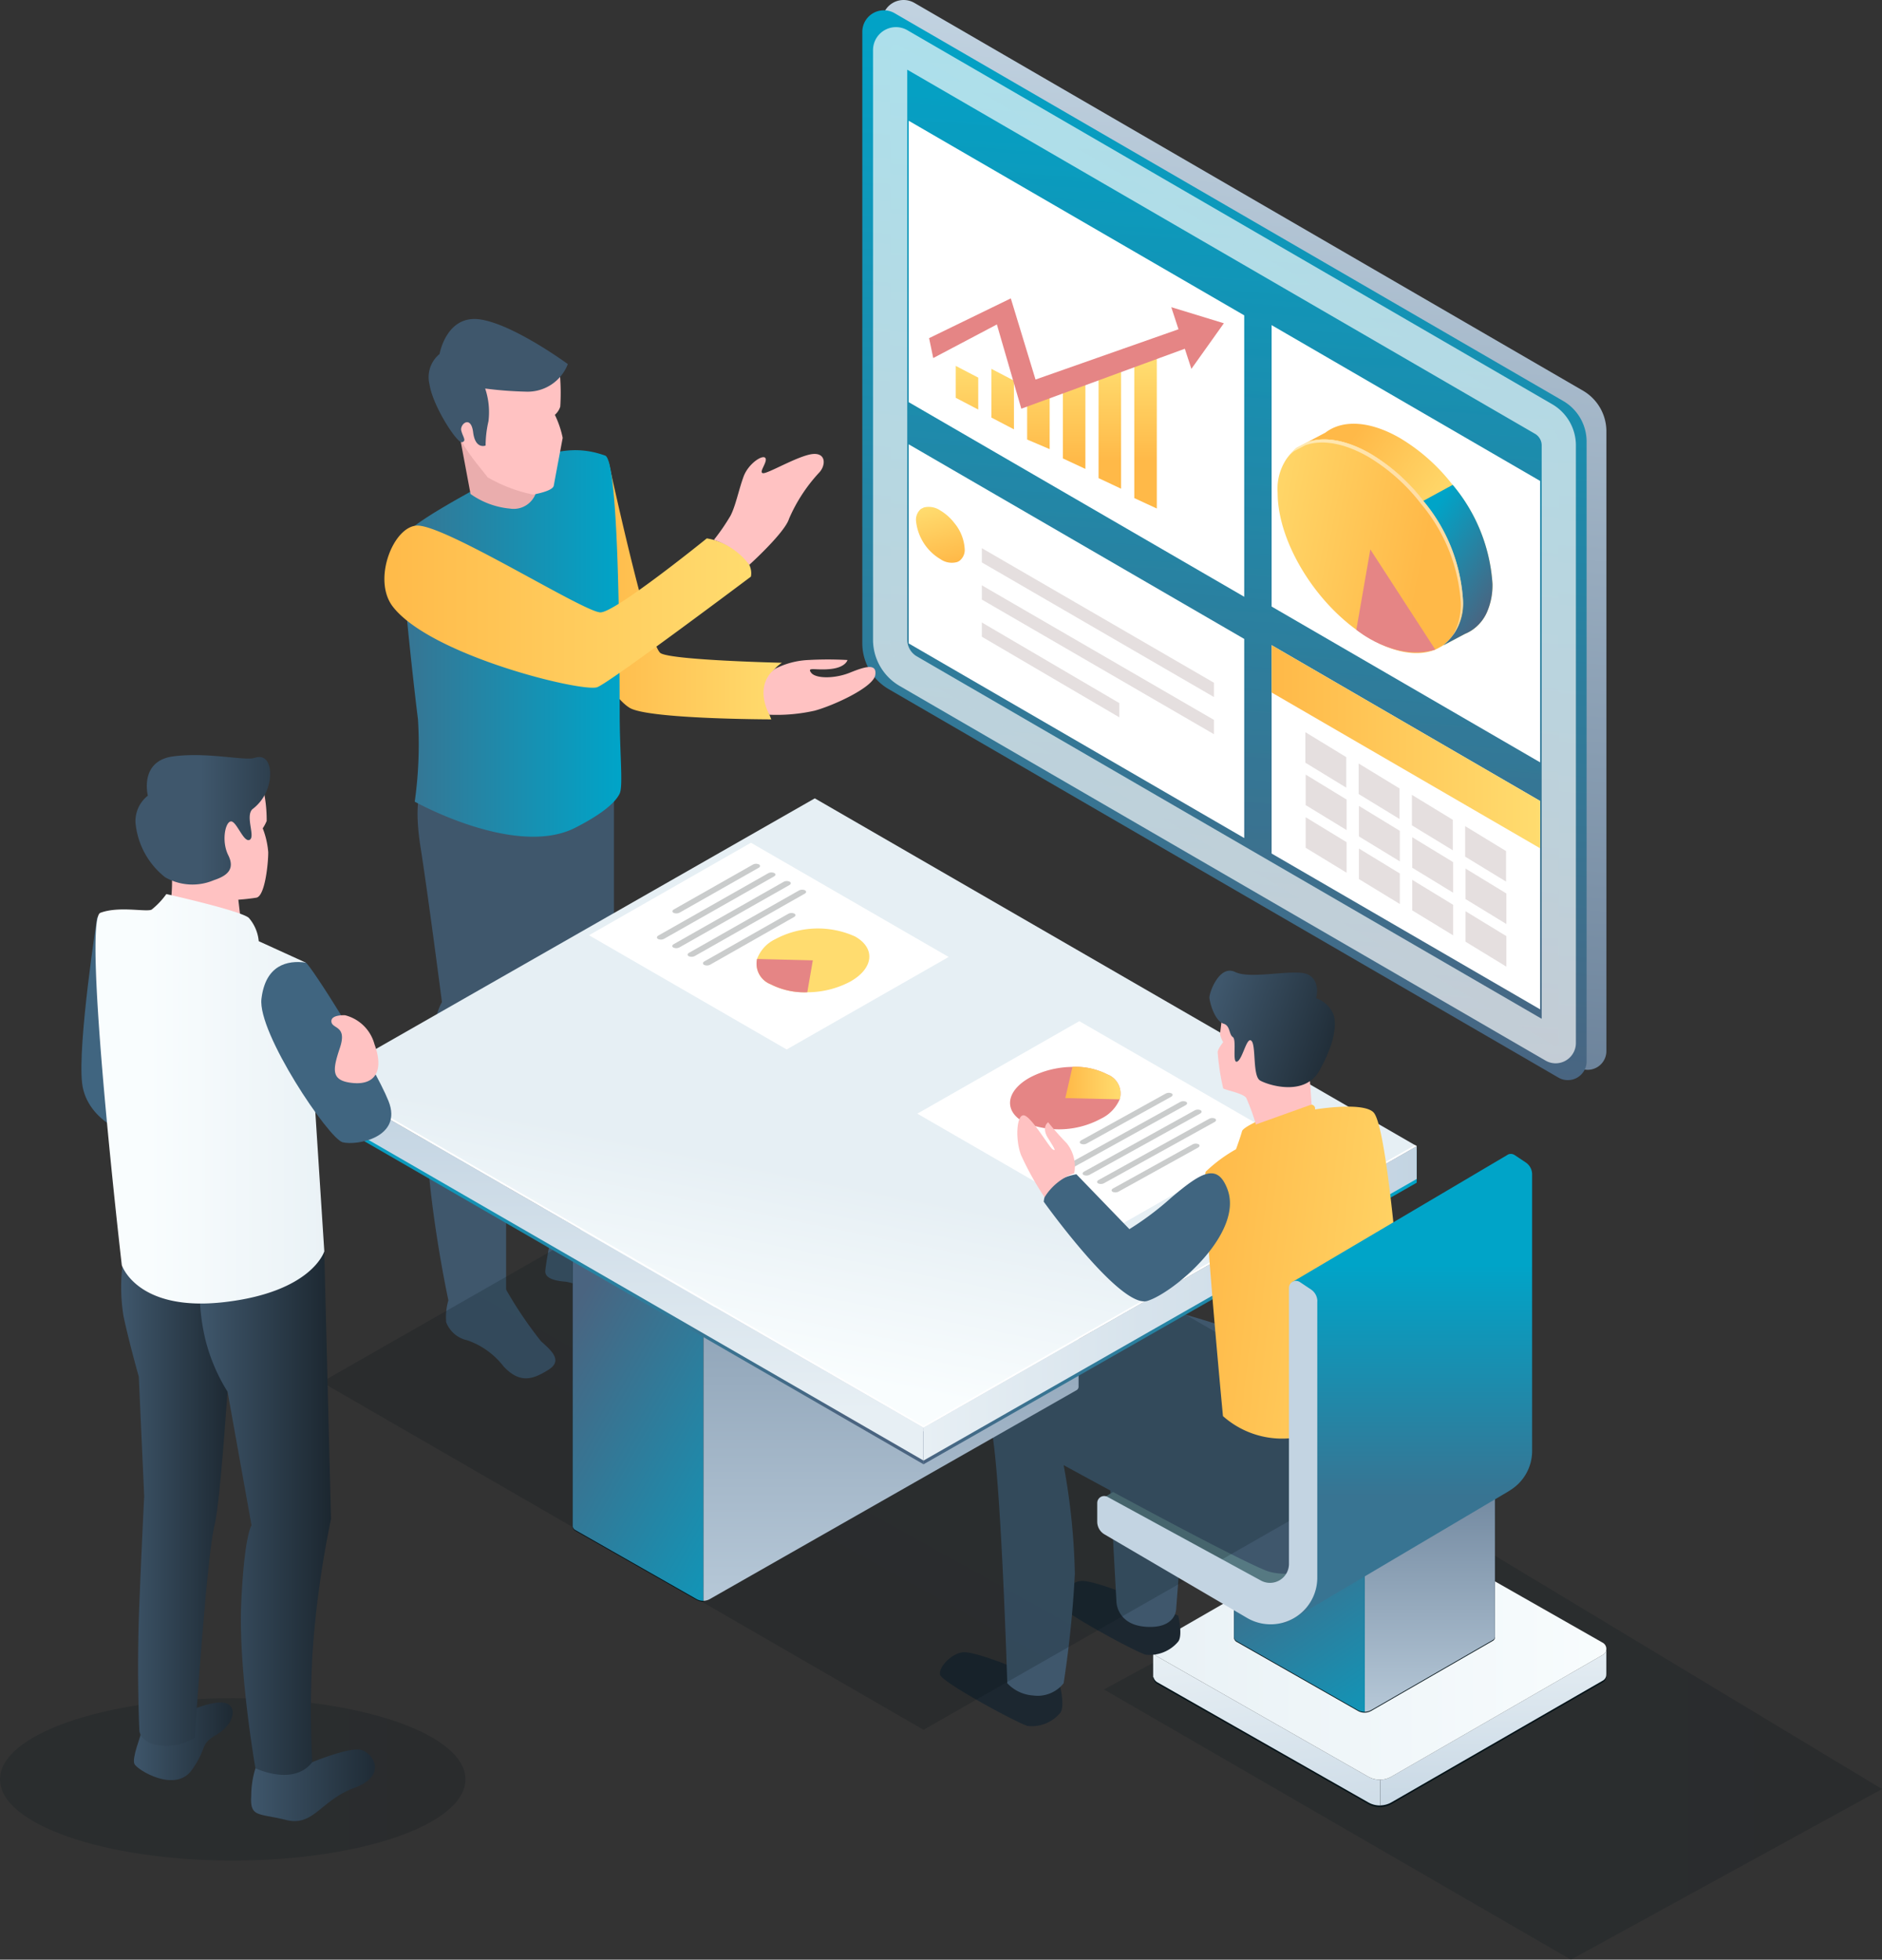 <svg xmlns="http://www.w3.org/2000/svg" xmlns:xlink="http://www.w3.org/1999/xlink" width="165" height="171.833" viewBox="0 0 165 171.833"><rect x="0" y="0" width="165" height="171.833" fill="#333333" stroke="none"/><defs><linearGradient id="linear-gradient" y1="0.5" x2="1" y2="0.5" gradientUnits="objectBoundingBox"><stop offset="0" stop-color="#041319"></stop><stop offset="1" stop-color="#031116"></stop></linearGradient><linearGradient id="linear-gradient-2" x1="1626.552" y1="0.5" x2="1627.552" y2="0.5" gradientUnits="objectBoundingBox"><stop offset="0" stop-color="#3f576c"></stop><stop offset="1" stop-color="#1c2730"></stop></linearGradient><linearGradient id="linear-gradient-3" x1="1221.926" y1="0.5" x2="1222.927" y2="0.5" xlink:href="#linear-gradient-2"></linearGradient><linearGradient id="linear-gradient-4" x1="1394.268" y1="0.499" x2="1395.269" y2="0.499" xlink:href="#linear-gradient-2"></linearGradient><linearGradient id="linear-gradient-5" x1="1425.791" y1="0.5" x2="1426.791" y2="0.5" xlink:href="#linear-gradient-2"></linearGradient><linearGradient id="linear-gradient-6" y1="0.5" x2="1" y2="0.5" gradientUnits="objectBoundingBox"><stop offset="0.004" stop-color="#ffb948"></stop><stop offset="1" stop-color="#ffdc6f"></stop></linearGradient><linearGradient id="linear-gradient-7" x1="0.412" y1="-0.043" x2="0.676" y2="1.611" xlink:href="#linear-gradient"></linearGradient><linearGradient id="linear-gradient-8" x1="0.5" y1="-0.085" x2="0.5" y2="1.193" xlink:href="#linear-gradient"></linearGradient><linearGradient id="linear-gradient-9" x1="0.412" y1="-0.043" x2="0.676" y2="1.611" gradientUnits="objectBoundingBox"><stop offset="0" stop-color="#e7eff4"></stop><stop offset="1" stop-color="#c3d4e2"></stop></linearGradient><linearGradient id="linear-gradient-10" x1="0.5" y1="-0.085" x2="0.5" y2="1.193" xlink:href="#linear-gradient-9"></linearGradient><linearGradient id="linear-gradient-11" x1="1.077" y1="0.5" x2="-0.207" y2="0.5" gradientUnits="objectBoundingBox"><stop offset="0" stop-color="#f9fdfe"></stop><stop offset="1" stop-color="#e6eff4"></stop></linearGradient><linearGradient id="linear-gradient-12" x1="0.318" y1="0.039" x2="0.87" y2="1.444" xlink:href="#linear-gradient"></linearGradient><linearGradient id="linear-gradient-13" x1="0.5" y1="-0.085" x2="0.5" y2="1.193" xlink:href="#linear-gradient"></linearGradient><linearGradient id="linear-gradient-14" x1="0.318" y1="0.039" x2="0.87" y2="1.444" gradientUnits="objectBoundingBox"><stop offset="0" stop-color="#4a6480"></stop><stop offset="1" stop-color="#00a4c8"></stop></linearGradient><linearGradient id="linear-gradient-15" x1="0.5" y1="-0.085" x2="0.5" y2="1.193" gradientUnits="objectBoundingBox"><stop offset="0" stop-color="#6c839b"></stop><stop offset="1" stop-color="#c3d4e2"></stop></linearGradient><linearGradient id="linear-gradient-16" x1="1.077" y1="0.5" x2="-0.207" y2="0.5" gradientUnits="objectBoundingBox"><stop offset="0" stop-color="#f9fdfe"></stop><stop offset="1" stop-color="#c3d4e2"></stop></linearGradient><linearGradient id="linear-gradient-17" x1="687.103" y1="0.273" x2="686.018" y2="0.83" xlink:href="#linear-gradient-2"></linearGradient><linearGradient id="linear-gradient-18" x1="425.836" y1="0.184" x2="425.992" y2="0.77" xlink:href="#linear-gradient-2"></linearGradient><linearGradient id="linear-gradient-19" x1="1056.253" y1="0.157" x2="1056.914" y2="0.847" xlink:href="#linear-gradient-2"></linearGradient><linearGradient id="linear-gradient-20" x1="350.649" y1="0.421" x2="351.603" y2="0.909" gradientUnits="objectBoundingBox"><stop offset="0" stop-color="#567982"></stop><stop offset="1" stop-color="#c3d4e2"></stop></linearGradient><linearGradient id="linear-gradient-21" x1="689.031" y1="0.274" x2="687.946" y2="0.83" xlink:href="#linear-gradient-2"></linearGradient><linearGradient id="linear-gradient-22" x1="187.504" y1="0.153" x2="187.528" y2="0.574" xlink:href="#linear-gradient-2"></linearGradient><linearGradient id="linear-gradient-23" x1="0.758" y1="0.232" x2="0.311" y2="0.696" xlink:href="#linear-gradient"></linearGradient><linearGradient id="linear-gradient-24" x1="0.215" y1="0.061" x2="1.08" y2="1.399" xlink:href="#linear-gradient"></linearGradient><linearGradient id="linear-gradient-26" x1="0.215" y1="0.061" x2="1.08" y2="1.399" xlink:href="#linear-gradient-14"></linearGradient><linearGradient id="linear-gradient-27" x1="0.5" y1="-0.085" x2="0.5" y2="1.193" xlink:href="#linear-gradient-15"></linearGradient><linearGradient id="linear-gradient-28" x1="1.077" y1="0.5" x2="-0.207" y2="0.5" xlink:href="#linear-gradient-16"></linearGradient><linearGradient id="linear-gradient-29" x1="0.5" y1="0.87" x2="0.5" y2="0.081" xlink:href="#linear-gradient-14"></linearGradient><linearGradient id="linear-gradient-30" x1="0.5" y1="0.87" x2="0.5" y2="0.081" xlink:href="#linear-gradient-9"></linearGradient><linearGradient id="linear-gradient-31" x1="0" y1="0.5" x2="1" y2="0.5" xlink:href="#linear-gradient-14"></linearGradient><linearGradient id="linear-gradient-32" x1="0.368" y1="0.883" x2="0.464" y2="0.604" xlink:href="#linear-gradient-11"></linearGradient><linearGradient id="linear-gradient-33" x1="0" y1="0.5" x2="1" y2="0.5" xlink:href="#linear-gradient-9"></linearGradient><linearGradient id="linear-gradient-34" x1="0" y1="0.501" x2="1.003" y2="0.501" xlink:href="#linear-gradient-6"></linearGradient><linearGradient id="linear-gradient-35" x1="0.476" y1="0.989" x2="0.524" y2="0.011" xlink:href="#linear-gradient-15"></linearGradient><linearGradient id="linear-gradient-36" x1="0.476" y1="0.989" x2="0.524" y2="0.011" xlink:href="#linear-gradient-14"></linearGradient><linearGradient id="linear-gradient-37" x1="0.476" y1="0.989" x2="0.524" y2="0.011" xlink:href="#linear-gradient-14"></linearGradient><linearGradient id="linear-gradient-38" x1="0.5" y1="2.194" x2="0.5" y2="-0.06" xlink:href="#linear-gradient-6"></linearGradient><linearGradient id="linear-gradient-39" x1="0.5" y1="1.535" x2="0.5" y2="-0.092" xlink:href="#linear-gradient-6"></linearGradient><linearGradient id="linear-gradient-40" x1="0.5" y1="1.178" x2="0.5" y2="-0.216" xlink:href="#linear-gradient-6"></linearGradient><linearGradient id="linear-gradient-41" x1="0.5" y1="0.926" x2="0.5" y2="-0.086" xlink:href="#linear-gradient-6"></linearGradient><linearGradient id="linear-gradient-42" x1="0.5" y1="0.791" x2="0.5" y2="0.027" xlink:href="#linear-gradient-6"></linearGradient><linearGradient id="linear-gradient-43" x1="0.5" y1="0.707" x2="0.5" y2="0.091" xlink:href="#linear-gradient-6"></linearGradient><linearGradient id="linear-gradient-44" x1="0.174" y1="0.157" x2="0.662" y2="0.555" xlink:href="#linear-gradient-6"></linearGradient><linearGradient id="linear-gradient-45" x1="0.789" y1="0.566" x2="-0.214" y2="0.336" xlink:href="#linear-gradient-6"></linearGradient><linearGradient id="linear-gradient-46" x1="0.526" y1="0.737" x2="0.469" y2="0.216" xlink:href="#linear-gradient-6"></linearGradient><linearGradient id="linear-gradient-48" x1="0.754" y1="0.933" x2="0.224" y2="0.106" xlink:href="#linear-gradient-14"></linearGradient><linearGradient id="linear-gradient-50" x1="0.625" y1="1.03" x2="0.375" y2="-0.03" xlink:href="#linear-gradient-6"></linearGradient><linearGradient id="linear-gradient-51" x1="-0.042" y1="0.395" x2="1.293" y2="0.645" xlink:href="#linear-gradient-6"></linearGradient><linearGradient id="linear-gradient-52" x1="0.019" y1="0.299" x2="1.105" y2="0.661" xlink:href="#linear-gradient-2"></linearGradient><linearGradient id="linear-gradient-53" x1="0.5" y1="0.729" x2="0.5" y2="0.235" gradientUnits="objectBoundingBox"><stop offset="0" stop-color="#387492"></stop><stop offset="1" stop-color="#00a4c8"></stop></linearGradient><linearGradient id="linear-gradient-54" x1="368.946" y1="0.37" x2="367.834" y2="0.591" gradientUnits="objectBoundingBox"><stop offset="0" stop-color="#a9c2ca"></stop><stop offset="1" stop-color="#c3d4e2"></stop></linearGradient><linearGradient id="linear-gradient-56" x1="0" y1="0.5" x2="1" y2="0.5" xlink:href="#linear-gradient-2"></linearGradient><linearGradient id="linear-gradient-57" x1="-0.001" y1="0.5" x2="1" y2="0.5" xlink:href="#linear-gradient-2"></linearGradient><linearGradient id="linear-gradient-58" x1="0" y1="0.5" x2="1" y2="0.5" xlink:href="#linear-gradient-2"></linearGradient><linearGradient id="linear-gradient-59" x1="0" y1="0.5" x2="1" y2="0.5" xlink:href="#linear-gradient-2"></linearGradient><linearGradient id="linear-gradient-60" x1="0.483" y1="4.444" x2="1.522" y2="4.444" xlink:href="#linear-gradient-2"></linearGradient><linearGradient id="linear-gradient-61" x1="0.275" y1="1.972" x2="1.197" y2="1.972" xlink:href="#linear-gradient-11"></linearGradient><linearGradient id="linear-gradient-62" x1="0" y1="0.5" x2="1" y2="0.5" xlink:href="#linear-gradient-53"></linearGradient><linearGradient id="linear-gradient-64" x1="1113.763" y1="121.238" x2="1114.731" y2="121.238" xlink:href="#linear-gradient-2"></linearGradient><linearGradient id="linear-gradient-65" x1="-18.067" y1="10.967" x2="-17.302" y2="10.967" xlink:href="#linear-gradient-6"></linearGradient></defs><g id="vector_03" data-name="vector 03" transform="translate(0 -0.003)"><g id="Layer_1" data-name="Layer 1"><g id="Group_3785" data-name="Group 3785"><path id="Path_13415" data-name="Path 13415" d="M102.805,144.881l-6.02,3.262,40.943,23.693L165,156.876l-44.861-27.048Z" opacity="0.2" fill="url(#linear-gradient)"></path></g><path id="Path_13416" data-name="Path 13416" d="M53.825,68.01V87.456s-.872,10.569-.943,13.068,0,8.641,0,8.641-.143,1.357-1.857,1.214a7.1,7.1,0,0,1-3.071-1.071S46.812,98.524,47.1,94.454s.5-5.255.5-5.255L45.425,71.465S50.626,71.2,53.825,68.01Z" fill="url(#linear-gradient-2)"></path><path id="Path_13417" data-name="Path 13417" d="M47.8,71.2s-.543,18.255-1.33,19.529-2.1,7.219-2.1,10.851v11.783a3.422,3.422,0,0,1-2.619,1.405,2.865,2.865,0,0,1-2.44-.75s-2.155-9.9-1.968-17.177,1.405-8.962,1.405-8.962S37.533,78.5,36.877,74.337s.087-5.076.087-5.076S42.891,72.51,47.8,71.2Z" fill="url(#linear-gradient-3)"></path><path id="Path_13418" data-name="Path 13418" d="M52.84,109.35a28.033,28.033,0,0,0,3.558,2.579c1.276.657,1.546.966.734,1.739a3.416,3.416,0,0,1-3.8.271,10.365,10.365,0,0,0-3.7-1.546c-1.112-.077-1.879-.348-1.824-.966s.326-2.076.326-2.076S50.867,110.675,52.84,109.35Z" fill="url(#linear-gradient-4)"></path><path id="Path_13419" data-name="Path 13419" d="M44.373,113.088a35.8,35.8,0,0,0,3.058,4.523c.85.773,1.971,1.682.657,2.5s-2.474,1.285-3.943-.3a6.849,6.849,0,0,0-3.17-2.281,2.54,2.54,0,0,1-1.855-1.585,5.132,5.132,0,0,1,.193-1.927S42.59,114.711,44.373,113.088Z" fill="url(#linear-gradient-5)"></path><path id="Path_13420" data-name="Path 13420" d="M53.349,40.462s3.5,16.2,4.577,16.82,10.63.837,10.63.837A3.213,3.213,0,0,0,67.1,60.561a6.312,6.312,0,0,0,.52,2.52S56.837,63.069,55.2,62.069s-3.608-4.977-3.608-4.977Z" fill="url(#linear-gradient-6)"></path><path id="Path_13421" data-name="Path 13421" d="M121.018,156.2v2.258a2.019,2.019,0,0,1-1.056-.268l-18.479-10.522a.746.746,0,0,1-.354-.455l-.03-.005v-2.42a.755.755,0,0,0,.384.622l18.479,10.527a2.014,2.014,0,0,0,1.056.263Z" fill="url(#linear-gradient-7)"></path><path id="Path_13422" data-name="Path 13422" d="M140.831,144.734v2.213h-.005a.6.6,0,0,1-.3.566L121.988,158.19a2.032,2.032,0,0,1-.97.268V156.2a2,2,0,0,0,.97-.268l18.535-10.677A.59.59,0,0,0,140.831,144.734Z" fill="url(#linear-gradient-8)"></path><path id="Path_13423" data-name="Path 13423" d="M121.018,156.057v2.258a2.019,2.019,0,0,1-1.056-.268l-18.479-10.522a.746.746,0,0,1-.354-.455l-.03-.005v-2.42a.755.755,0,0,0,.384.622l18.479,10.527a2.014,2.014,0,0,0,1.056.263Z" fill="url(#linear-gradient-9)"></path><path id="Path_13424" data-name="Path 13424" d="M140.831,144.591V146.8h-.005a.6.6,0,0,1-.3.566l-18.535,10.677a2.032,2.032,0,0,1-.97.268v-2.258a2,2,0,0,0,.97-.268l18.535-10.677A.59.59,0,0,0,140.831,144.591Z" fill="url(#linear-gradient-10)"></path><path id="Path_13425" data-name="Path 13425" d="M140.831,144.591a.59.59,0,0,1-.308.52l-18.535,10.678a2.064,2.064,0,0,1-2.026.005l-18.479-10.527a.757.757,0,0,1,0-1.319l18.327-10.556a2,2,0,0,1,1.991,0l18.722,10.658A.616.616,0,0,1,140.831,144.591Z" fill="url(#linear-gradient-11)"></path><path id="Path_13426" data-name="Path 13426" d="M119.656,137.368v12.81a1.163,1.163,0,0,1-.608-.154l-10.643-6.06a.429.429,0,0,1-.2-.262l-.017,0V130.8a.435.435,0,0,0,.221.358l10.643,6.063a1.16,1.16,0,0,0,.609.151Z" fill="url(#linear-gradient-12)"></path><path id="Path_13427" data-name="Path 13427" d="M131.066,130.765v12.784h0a.346.346,0,0,1-.175.326l-10.674,6.149a1.17,1.17,0,0,1-.559.154v-12.81a1.153,1.153,0,0,0,.559-.154l10.674-6.149A.34.34,0,0,0,131.066,130.765Z" fill="url(#linear-gradient-13)"></path><path id="Path_13428" data-name="Path 13428" d="M119.656,137.3v12.81a1.162,1.162,0,0,1-.608-.154l-10.642-6.06a.429.429,0,0,1-.2-.262l-.017,0v-12.9a.435.435,0,0,0,.221.358l10.643,6.063a1.159,1.159,0,0,0,.608.15Z" fill="url(#linear-gradient-14)"></path><path id="Path_13429" data-name="Path 13429" d="M131.066,130.693v12.784h0a.346.346,0,0,1-.175.326l-10.674,6.149a1.17,1.17,0,0,1-.559.154V137.3a1.153,1.153,0,0,0,.559-.154l10.674-6.149A.34.34,0,0,0,131.066,130.693Z" fill="url(#linear-gradient-15)"></path><path id="Path_13430" data-name="Path 13430" d="M131.066,130.693a.34.34,0,0,1-.178.3l-10.674,6.149a1.189,1.189,0,0,1-1.167,0L108.4,131.082a.436.436,0,0,1,0-.76l10.555-6.079a1.152,1.152,0,0,1,1.147,0l10.782,6.138a.354.354,0,0,1,.178.311Z" fill="url(#linear-gradient-16)"></path><path id="Path_13431" data-name="Path 13431" d="M103.3,141.67s.415,1.727,0,2.273a3.246,3.246,0,0,1-2.875,1.148c-1.039-.328-7.489-3.826-7.653-4.482s.929-1.8,1.913-1.968,4.646,1.367,4.646,1.367Z" fill="url(#linear-gradient-17)"></path><path id="Path_13432" data-name="Path 13432" d="M110.913,117.542s-11.327-4.106-13.053-3.228c-4.157,2.113-2.189,10.37-2.189,10.37l16.809,4.326Z" fill="url(#linear-gradient-18)"></path><path id="Path_13433" data-name="Path 13433" d="M103.784,132.321l-.667,8.777s0,1.718-2.618,1.554-2.618-2.209-2.618-2.209l-1.064-19.35Z" fill="url(#linear-gradient-19)"></path><path id="Path_13434" data-name="Path 13434" d="M96.286,131.616l20.606-12.5s1.219,17.543-.992,19.6-6.559,2.012-7.322,1.578S96.286,131.616,96.286,131.616Z" fill="url(#linear-gradient-20)"></path><path id="Path_13435" data-name="Path 13435" d="M92.955,147.922s.415,1.727,0,2.273a3.246,3.246,0,0,1-2.875,1.148c-1.039-.328-7.489-3.826-7.653-4.482s.929-1.8,1.913-1.968,4.646,1.367,4.646,1.367Z" fill="url(#linear-gradient-21)"></path><path id="Path_13436" data-name="Path 13436" d="M125.587,125.858s1.072,6.382-1.25,7.9-9.966,5.359-13.424,3.93-17.66-9.213-17.66-9.213A58.465,58.465,0,0,1,94.235,138a95.4,95.4,0,0,1-.983,9.6,2.912,2.912,0,0,1-2.68,1.072,3.4,3.4,0,0,1-2.261-1.072s-.6-19.651-1.491-22.688.573-7.711,3.342-7.354S108.6,123.72,108.6,123.72Z" fill="url(#linear-gradient-22)"></path><g id="Group_3786" data-name="Group 3786"><path id="Path_13437" data-name="Path 13437" d="M124.205,126.991,71.436,96.5,28.2,121.191l52.769,30.49Z" opacity="0.2" fill="url(#linear-gradient-23)"></path></g><path id="Path_13438" data-name="Path 13438" d="M61.676,115.107v25.336a1.162,1.162,0,0,1-.608-.154l-10.642-6.06a.429.429,0,0,1-.2-.262l-.017,0V108.535a.435.435,0,0,0,.221.358l10.643,6.063a1.16,1.16,0,0,0,.608.151Z" fill="url(#linear-gradient-24)"></path><path id="Path_13439" data-name="Path 13439" d="M94.561,96.335v25.31h0a.346.346,0,0,1-.175.326L62.235,140.289a1.17,1.17,0,0,1-.559.154V115.107a1.153,1.153,0,0,0,.559-.154L94.383,96.635a.34.34,0,0,0,.177-.3Z" fill="url(#linear-gradient-8)"></path><path id="Path_13440" data-name="Path 13440" d="M61.676,115.035v25.337a1.163,1.163,0,0,1-.608-.154l-10.642-6.06a.429.429,0,0,1-.2-.262l-.017,0v-25.43a.435.435,0,0,0,.221.358l10.642,6.063A1.159,1.159,0,0,0,61.676,115.035Z" fill="url(#linear-gradient-26)"></path><path id="Path_13441" data-name="Path 13441" d="M94.561,96.264v25.31h0a.346.346,0,0,1-.175.326L62.235,140.217a1.17,1.17,0,0,1-.559.154V115.035a1.153,1.153,0,0,0,.559-.154L94.383,96.563a.34.34,0,0,0,.178-.3Z" fill="url(#linear-gradient-27)"></path><path id="Path_13442" data-name="Path 13442" d="M94.561,96.264a.34.34,0,0,1-.178.3L62.235,114.881a1.189,1.189,0,0,1-1.167,0l-10.642-6.063a.436.436,0,0,1,0-.76L82.454,89.814a1.152,1.152,0,0,1,1.147,0l10.782,6.138A.355.355,0,0,1,94.561,96.264Z" fill="url(#linear-gradient-28)"></path><path id="Path_13443" data-name="Path 13443" d="M80.97,128.4,28.2,97.909V95.022L80.97,125.511Z" fill="url(#linear-gradient-29)"></path><path id="Path_13444" data-name="Path 13444" d="M80.97,128.073,28.2,97.584V94.7l52.769,30.49Z" fill="url(#linear-gradient-30)"></path><path id="Path_13445" data-name="Path 13445" d="M80.97,128.4l43.235-24.69v-2.887L80.97,125.511Z" fill="url(#linear-gradient-31)"></path><path id="Path_13446" data-name="Path 13446" d="M124.205,100.5,71.436,70.007,28.2,94.7l52.769,30.49Z" fill="url(#linear-gradient-32)"></path><path id="Path_13447" data-name="Path 13447" d="M80.97,128.073l43.235-24.69V100.5L80.97,125.187Z" fill="url(#linear-gradient-33)"></path><path id="Path_13448" data-name="Path 13448" d="M80.97,125.01l-52.615-30.4L28.2,94.7l52.769,30.49L124.205,100.5l-.154-.088Z" fill="#fff"></path><path id="Path_13449" data-name="Path 13449" d="M111.96,99.56,94.626,89.544l-14.2,8.111,17.334,10.016Z" fill="#fff"></path><path id="Path_13450" data-name="Path 13450" d="M97.123,94.229A1.79,1.79,0,0,1,98.163,96.4a3.338,3.338,0,0,1-1.647,1.7,7.73,7.73,0,0,1-6.832.254c-1.719-1-1.447-2.728.608-3.866a8.155,8.155,0,0,1,3.738-.932,6.13,6.13,0,0,1,3.093.679Z" fill="#e58585"></path><path id="Path_13451" data-name="Path 13451" d="M97.123,94.229A1.79,1.79,0,0,1,98.163,96.4L93.4,96.289l.626-2.738a6.13,6.13,0,0,1,3.093.679Z" fill="url(#linear-gradient-34)"></path><path id="Path_13452" data-name="Path 13452" d="M102.672,96.178l-7.39,4.092a.6.6,0,0,1-.526.02h0c-.132-.076-.111-.21.047-.3l7.39-4.092a.6.6,0,0,1,.526-.02h0C102.851,95.957,102.83,96.091,102.672,96.178Z" fill="#cacccc"></path><path id="Path_13453" data-name="Path 13453" d="M103.942,96.915l-9.682,5.361a.6.6,0,0,1-.526.02h0c-.132-.076-.111-.21.047-.3l9.682-5.361a.6.6,0,0,1,.526-.02h0C104.121,96.694,104.1,96.828,103.942,96.915Z" fill="#cacccc"></path><path id="Path_13454" data-name="Path 13454" d="M105.212,97.652l-9.682,5.361a.6.6,0,0,1-.526.02h0c-.132-.076-.111-.21.047-.3l9.682-5.361a.6.6,0,0,1,.526-.02h0C105.391,97.431,105.37,97.565,105.212,97.652Z" fill="#cacccc"></path><path id="Path_13455" data-name="Path 13455" d="M106.482,98.39,96.8,103.75a.6.6,0,0,1-.526.02h0c-.132-.076-.111-.21.047-.3L106,98.111a.6.6,0,0,1,.526-.02h0C106.661,98.168,106.64,98.3,106.482,98.39Z" fill="#cacccc"></path><path id="Path_13456" data-name="Path 13456" d="M105.031,100.633l-6.96,3.855a.6.6,0,0,1-.526.02h0c-.132-.076-.111-.21.047-.3l6.96-3.854a.6.6,0,0,1,.526-.02h0C105.21,100.412,105.189,100.546,105.031,100.633Z" fill="#cacccc"></path><path id="Path_13457" data-name="Path 13457" d="M83.171,83.915,65.837,73.9l-14.2,8.11L68.969,92.026Z" fill="#fff"></path><path id="Path_13458" data-name="Path 13458" d="M138.366,93.589,79.655,59.53a4.657,4.657,0,0,1-2.32-4.028V1.89A1.888,1.888,0,0,1,80.17.258l58.611,34a4.125,4.125,0,0,1,2.055,3.568v54.34a1.645,1.645,0,0,1-2.47,1.423Z" fill="url(#linear-gradient-35)"></path><path id="Path_13459" data-name="Path 13459" d="M136.632,94.493,77.921,60.435a4.657,4.657,0,0,1-2.32-4.028V2.795a1.888,1.888,0,0,1,2.835-1.633l58.611,34a4.125,4.125,0,0,1,2.055,3.568v54.34a1.645,1.645,0,0,1-2.47,1.423Z" fill="url(#linear-gradient-36)"></path><path id="Path_13460" data-name="Path 13460" d="M136.385,91.74a.265.265,0,0,1-.135-.039L79.625,58.852A3.19,3.19,0,0,1,78.041,56.1V4.394a.515.515,0,0,1,.512-.512.493.493,0,0,1,.252.071l56.529,32.793a2.675,2.675,0,0,1,1.329,2.307V91.463a.28.28,0,0,1-.278.277Z" stroke="#fcfcfc" stroke-miterlimit="10" stroke-width="3" opacity="0.68" fill="url(#linear-gradient-37)"></path><path id="Path_13461" data-name="Path 13461" d="M109.084,52.331,79.669,35.267V10.591l29.415,17.063Z" fill="#fff"></path><path id="Path_13462" data-name="Path 13462" d="M135.026,66.851l-23.54-13.662V28.513l23.54,13.661Z" fill="#fff"></path><path id="Path_13463" data-name="Path 13463" d="M83.79,34.884l1.974,1.031v-2.8L83.79,32.086Z" fill="url(#linear-gradient-38)"></path><path id="Path_13464" data-name="Path 13464" d="M86.921,36.619l1.974,1.031V33.379l-1.974-1.031Z" fill="url(#linear-gradient-39)"></path><path id="Path_13465" data-name="Path 13465" d="M90.052,38.544l1.974.842V34.037l-1.974-.842Z" fill="url(#linear-gradient-40)"></path><path id="Path_13466" data-name="Path 13466" d="M93.184,40.2l1.974.919V33.51l-1.974-.918Z" fill="url(#linear-gradient-41)"></path><path id="Path_13467" data-name="Path 13467" d="M96.315,41.927l1.974.93V32.479l-1.974-.931Z" fill="url(#linear-gradient-42)"></path><path id="Path_13468" data-name="Path 13468" d="M99.446,43.679l1.974.914V31.5l-1.974-.914Z" fill="url(#linear-gradient-43)"></path><path id="Path_13469" data-name="Path 13469" d="M107.3,28.349l-4.611-1.411.633,1.937L90.787,33.284,88.62,26.167l-7.163,3.487.362,1.745,5.58-2.946,2.143,7.388,14.334-5.258.577,1.765Z" fill="#e58585"></path><path id="Path_13470" data-name="Path 13470" d="M109.084,73.487,79.669,56.423V38.963l29.415,17.064Z" fill="#fff"></path><path id="Path_13471" data-name="Path 13471" d="M106.429,61.123,86.08,49.319v-1.25l20.349,11.8Z" fill="#e5dfdf"></path><path id="Path_13472" data-name="Path 13472" d="M106.429,64.381,86.08,52.577v-1.25l20.349,11.8Z" fill="#e5dfdf"></path><path id="Path_13473" data-name="Path 13473" d="M98.132,62.9,86.08,55.835v-1.25l12.052,7.069Z" fill="#e5dfdf"></path><path id="Path_13474" data-name="Path 13474" d="M130.85,51.2a5.925,5.925,0,0,1-.478,2.473,3.707,3.707,0,0,1-1.32,1.587h0a3.687,3.687,0,0,1-.619.329l-1.859.986-.118.063c.031-.021.063-.042.092-.063a4.643,4.643,0,0,0,1.715-4,14.973,14.973,0,0,0-3.474-8.656,16.592,16.592,0,0,0-4.646-4.138c-2.12-1.218-4.049-1.516-5.5-1.02l1.558-.821c1.48-1.142,3.853-1.069,6.525.468a16.522,16.522,0,0,1,4.63,4.115A14.984,14.984,0,0,1,130.85,51.2Z" fill="url(#linear-gradient-44)"></path><path id="Path_13475" data-name="Path 13475" d="M128.259,52.573a4.589,4.589,0,0,1-1.806,4.065l-.6.319-.008.005-.008,0c-1.467.6-3.477.332-5.7-.944-4.486-2.58-8.122-8.308-8.122-12.794a4.7,4.7,0,0,1,1.634-3.945l.008-.005.985-.518c1.446-.5,3.375-.2,5.5,1.02a16.592,16.592,0,0,1,4.646,4.138A14.973,14.973,0,0,1,128.259,52.573Z" fill="url(#linear-gradient-45)"></path><path id="Path_13476" data-name="Path 13476" d="M126.452,56.638a3.387,3.387,0,0,1-.6.319Z" fill="url(#linear-gradient-46)"></path><path id="Path_13477" data-name="Path 13477" d="M128.259,52.573c0,2.267-.928,3.78-2.423,4.392l-5.7-8.787,4.646-4.261A14.973,14.973,0,0,1,128.259,52.573Z" fill="url(#linear-gradient-31)"></path><path id="Path_13478" data-name="Path 13478" d="M130.85,51.2a5.925,5.925,0,0,1-.478,2.473,3.707,3.707,0,0,1-1.32,1.587h0a3.687,3.687,0,0,1-.619.329l-1.859.986h-.026a4.643,4.643,0,0,0,1.715-4,14.973,14.973,0,0,0-3.474-8.656l2.573-1.4A14.984,14.984,0,0,1,130.85,51.2Z" fill="url(#linear-gradient-48)"></path><path id="Path_13479" data-name="Path 13479" d="M120.139,48.179l-1.226,7.045s3.319,2.8,6.923,1.741Z" fill="#e58585"></path><path id="Path_13480" data-name="Path 13480" d="M113.464,39.56l.008-.005.985-.518c1.446-.5,3.375-.2,5.5,1.02A16.593,16.593,0,0,1,124.6,44.2a14.973,14.973,0,0,1,3.474,8.656,5.583,5.583,0,0,1-.7,2.885,5.327,5.327,0,0,0,.883-3.163,14.973,14.973,0,0,0-3.474-8.656,16.591,16.591,0,0,0-4.645-4.138c-2.12-1.218-4.049-1.516-5.5-1.02l-.986.518-.008.005a3.625,3.625,0,0,0-.867.954,3.562,3.562,0,0,1,.681-.676Z" fill="#fff" opacity="0.5"></path><path id="Path_13481" data-name="Path 13481" d="M135.026,88.508l-23.54-13.662V56.576l23.54,13.661Z" fill="#fff"></path><path id="Path_13482" data-name="Path 13482" d="M111.486,56.576l23.54,13.661v4.149l-23.54-13.662Z" fill="url(#linear-gradient-6)"></path><path id="Path_13483" data-name="Path 13483" d="M118.03,69.07l-3.585-2.188V64.205l3.585,2.188Z" fill="#e5dfdf"></path><path id="Path_13484" data-name="Path 13484" d="M122.7,71.816l-3.585-2.188V66.951l3.585,2.187Z" fill="#e5dfdf"></path><path id="Path_13485" data-name="Path 13485" d="M127.37,74.561l-3.585-2.187V69.7l3.585,2.188Z" fill="#e5dfdf"></path><path id="Path_13486" data-name="Path 13486" d="M132.04,77.307l-3.585-2.188V72.442l3.585,2.188Z" fill="#e5dfdf"></path><path id="Path_13487" data-name="Path 13487" d="M118.057,72.788,114.472,70.6V67.923l3.585,2.188Z" fill="#e5dfdf"></path><path id="Path_13488" data-name="Path 13488" d="M122.727,75.534l-3.585-2.188V70.669l3.585,2.188Z" fill="#e5dfdf"></path><path id="Path_13489" data-name="Path 13489" d="M127.4,78.28l-3.585-2.188V73.414L127.4,75.6Z" fill="#e5dfdf"></path><path id="Path_13490" data-name="Path 13490" d="M132.067,81.025l-3.585-2.188V76.16l3.585,2.188Z" fill="#e5dfdf"></path><path id="Path_13491" data-name="Path 13491" d="M118.057,76.527l-3.585-2.187V71.662l3.585,2.188Z" fill="#e5dfdf"></path><path id="Path_13492" data-name="Path 13492" d="M122.727,79.273l-3.585-2.188V74.408l3.585,2.188Z" fill="#e5dfdf"></path><path id="Path_13493" data-name="Path 13493" d="M127.4,82.019l-3.585-2.188V77.153l3.585,2.188Z" fill="#e5dfdf"></path><path id="Path_13494" data-name="Path 13494" d="M132.067,84.764l-3.585-2.188V79.9l3.585,2.188Z" fill="#e5dfdf"></path><path id="Path_13495" data-name="Path 13495" d="M84.577,48.126a1.206,1.206,0,0,1-.475,1.068l-.158.084h0a1.747,1.747,0,0,1-1.5-.248,4.415,4.415,0,0,1-2.135-3.363,1.236,1.236,0,0,1,.429-1.037h0L81,44.5a1.8,1.8,0,0,1,1.444.268,4.361,4.361,0,0,1,1.221,1.088A3.935,3.935,0,0,1,84.577,48.126Z" fill="url(#linear-gradient-50)"></path><path id="Path_13496" data-name="Path 13496" d="M115.291,97.287s.159-.553-.846-.462-5.393,1.784-5.552,2.365-.529,1.586-.529,1.586a13,13,0,0,0-2.644,1.956c-.476.687,1.5,21.443,1.5,21.443a7.8,7.8,0,0,0,7.772,1.533,65.6,65.6,0,0,0,8.432-3.2s-1.464-23.344-3-24.961C119.5,96.585,115.291,97.287,115.291,97.287Z" fill="url(#linear-gradient-51)"></path><path id="Path_13497" data-name="Path 13497" d="M107.24,88.495s-.272,1.992-.272,2.2a2.328,2.328,0,0,0,.272.694s-.483.6-.483.875a20.489,20.489,0,0,0,.483,3.17c.151.151,1.751.423,2.023.845a18,18,0,0,1,.845,2.324l4.884-1.751-.235-3.305-3.882-5.236Z" fill="#ffc2c2"></path><path id="Path_13498" data-name="Path 13498" d="M106.033,87.529c.145.929.634,2.053,1.238,2.234s.453.936.815,1.177-.091,2.385.392,2.143.826-2.222,1.241-1.811.087,3.079.751,3.472,3.894,1.449,5.192-.845,1.63-4.136,1.177-5.1a2.571,2.571,0,0,0-1.449-1.268s.423-1.449-.664-2.053-5.011.453-6.43-.242S105.973,87.15,106.033,87.529Z" fill="url(#linear-gradient-52)"></path><path id="Path_13499" data-name="Path 13499" d="M107.608,104.266c-.887-2.316-2.289-1.471-4.9.736a26.106,26.106,0,0,1-3.69,2.779l-4.648-4.813a5.486,5.486,0,0,0-1.8.661,2.336,2.336,0,0,0-1.063,1.745s6.736,9.436,9.09,8.7S109.08,108.108,107.608,104.266Z" fill="#406580"></path><path id="Path_13500" data-name="Path 13500" d="M94.177,102.888a3.242,3.242,0,0,0-.661-2.647c-.991-1.022-1.622-1.833-1.622-1.833s-.631.421,0,1.412.691,1.142.391.961-1.833-2.824-2.494-2.974-.811,2.073-.27,3.485a25.739,25.739,0,0,0,2.059,3.692,5.037,5.037,0,0,1,2.6-2.1Z" fill="#ffc2c2"></path><path id="Path_13501" data-name="Path 13501" d="M132.386,130.689c-.053.033-.107.065-.161.1l-19.7,11.655,1.866-7.032-1.112-22.982L132.1,101.308a.624.624,0,0,1,.1-.061l.021-.013v0a.6.6,0,0,1,.574.053l.97.647a1.257,1.257,0,0,1,.56,1.046v24.227a4.045,4.045,0,0,1-1.94,3.477h0Z" fill="url(#linear-gradient-53)"></path><path id="Path_13502" data-name="Path 13502" d="M115.49,114.117v24.227a4.089,4.089,0,0,1-6.156,3.528l-12.5-7.327a1.288,1.288,0,0,1-.637-1.111v-1.642a.609.609,0,0,1,.9-.534l13.451,7.337a1.663,1.663,0,0,0,2.459-1.46v-24.2a.617.617,0,0,1,.959-.513l.97.647a1.257,1.257,0,0,1,.56,1.046Z" fill="url(#linear-gradient-54)"></path><g id="Group_3787" data-name="Group 3787"><ellipse id="Ellipse_331" data-name="Ellipse 331" cx="20.402" cy="7.119" rx="20.402" ry="7.119" transform="translate(0 148.908)" opacity="0.2" fill="url(#linear-gradient)"></ellipse></g><path id="Path_13503" data-name="Path 13503" d="M12.319,152.1c.046.086-.774,2.053-.533,2.577s3.586,2.579,5.037.524.6-2.172,2.176-3.1,1.854-2.541.685-2.783-3.613.927-3.613.927Z" fill="url(#linear-gradient-56)"></path><path id="Path_13504" data-name="Path 13504" d="M8.518,80.419S6.791,91.527,7.2,94.994s4.617,4.962,5.758,4.715,2.089-15.026,2.089-15.026Z" fill="#406580"></path><path id="Path_13505" data-name="Path 13505" d="M10.839,110.247a15.821,15.821,0,0,0,0,5.218c.511,2.366,1.33,5.254,1.33,5.254l.474,10.483s-.17,3.217-.423,9.361,0,11.184,0,11.184.024,1.1,1.819,1.312a4.641,4.641,0,0,0,3.038-.69s1.036-15.862,1.726-18.6,1.674-20.157,1.674-20.157S13.642,113.47,10.839,110.247Z" fill="url(#linear-gradient-57)"></path><path id="Path_13506" data-name="Path 13506" d="M28.427,109.705,29.02,133.2A86.776,86.776,0,0,0,27.4,144.912a88.316,88.316,0,0,0,0,10.01,2.539,2.539,0,0,1-2.312,1.1,3.985,3.985,0,0,1-2.692-.966s-1.519-8.629-1.243-14.566.9-6.732.9-6.732l-2.1-11.718a15.8,15.8,0,0,1-1.969-4.67,18.484,18.484,0,0,1-.474-4.551S24.2,112.326,28.427,109.705Z" fill="url(#linear-gradient-58)"></path><path id="Path_13507" data-name="Path 13507" d="M27.373,154.522s3.031-1.257,4.159-1.1,2.539,2.257-.443,3.345-3.586,3.425-6,2.821-3.183-.2-3.063-2.1a8.248,8.248,0,0,1,.371-2.436S25.712,156.665,27.373,154.522Z" fill="url(#linear-gradient-59)"></path><path id="Path_13508" data-name="Path 13508" d="M23.025,68.951a12.424,12.424,0,0,1,.355,3.035,3.5,3.5,0,0,1-.346.649,7.324,7.324,0,0,1,.482,2.093c.009.893-.27,3.862-1.042,3.989s-1.578.178-1.578.178l.3,2.58-6.463-1.055a13.846,13.846,0,0,0,.18-5.261c-.538-2.155-1.432-6.129.545-6.968S23.025,68.951,23.025,68.951Z" fill="#ffc2c2"></path><path id="Path_13509" data-name="Path 13509" d="M23.679,67.739a3.892,3.892,0,0,1-1.557,3.224c-.631.634.291,2.427-.24,2.684s-1.151-1.674-1.645-1.616-.834,1.743-.226,2.96-.076,1.8-1.247,2.185a4.8,4.8,0,0,1-4.286-.25,6.881,6.881,0,0,1-2.6-4.811,2.844,2.844,0,0,1,1.085-2.345s-.786-3.056,2.244-3.446,6.234.412,7.106.135C23.7,66.02,23.679,67.739,23.679,67.739Z" fill="url(#linear-gradient-60)"></path><path id="Path_13510" data-name="Path 13510" d="M14.584,78.4s6.489,1.447,7.228,2.084a3.6,3.6,0,0,1,.871,2.047L26.8,84.408l1.632,25.32s-1.056,3.552-8.734,4.449-9.021-3.24-9.021-3.24S7.18,80.656,8.8,80.044s4.038-.046,4.493-.281A6.722,6.722,0,0,0,14.584,78.4Z" fill="url(#linear-gradient-61)"></path><path id="Path_13511" data-name="Path 13511" d="M26.8,84.408c-1.6-.218-3.523.2-3.878,3.178s5.9,12.267,7.118,12.579,5.3-.412,4.021-3.616S27.134,84.453,26.8,84.408Z" fill="#406580"></path><path id="Path_13512" data-name="Path 13512" d="M30.256,89.027a3.572,3.572,0,0,1,2.573,2.534c.848,2.3.089,3.591-1.878,3.407s-1.8-1.133-1.148-3.094-.672-1.627-.748-2.276S30.256,89.027,30.256,89.027Z" fill="#ffc2c2"></path><path id="Path_13513" data-name="Path 13513" d="M53.054,39.95c-2.038-.723-4.315-.795-7.892,1.079s-9.539,5.037-9.879,6.181S36.3,60.378,36.645,63.081a36,36,0,0,1-.284,7.217s8.855,4.952,14.078,2.284c2.612-1.334,3.578-2.334,3.891-3s0-3.508,0-7.039C54.328,54.258,54.158,40.342,53.054,39.95Z" fill="url(#linear-gradient-62)"></path><path id="Path_13514" data-name="Path 13514" d="M36.607,46.09c-2.1,0-3.993,4.735-2.172,7.1,3.319,4.308,16.709,7.561,17.938,7.066s13.456-9.687,13.456-9.687.341-1.12-1.136-2.178a6.216,6.216,0,0,0-2.725-1.18S54.02,53.655,52.657,53.7,39.162,46.09,36.607,46.09Z" fill="url(#linear-gradient-6)"></path><path id="Path_13515" data-name="Path 13515" d="M47.018,41.321l.061,1.483A2.058,2.058,0,0,1,44.708,44.6a7.072,7.072,0,0,1-3.454-1.281l-1.426-7.61L43.259,38Z" fill="#eaadad"></path><path id="Path_13516" data-name="Path 13516" d="M49.045,32.391a19.3,19.3,0,0,1,.074,3.271,1.6,1.6,0,0,1-.472.716,8.616,8.616,0,0,1,.686,2.018c-.065.35-.7,3.717-.781,4.187s-1.525.727-1.81.79a13.259,13.259,0,0,1-4-1.524c-.281-.433-2.382-2.754-2.623-4.046s2.015-5.415,2.015-5.415Z" fill="#ffc2c2"></path><path id="Path_13517" data-name="Path 13517" d="M49.783,31.928a3.777,3.777,0,0,1-3.7,2.417,33.615,33.615,0,0,1-3.547-.273,6.493,6.493,0,0,1,.289,2.873,9.571,9.571,0,0,0-.251,2.126s-.9.375-1.093-1.166-1.179-.705-1.041-.146.49.9.065,1.021-2.574-3.188-2.851-5.084a2.622,2.622,0,0,1,.883-2.651s.594-3.447,3.528-3.038S49.783,31.928,49.783,31.928Z" fill="url(#linear-gradient-64)"></path><path id="Path_13518" data-name="Path 13518" d="M65.694,49.529s3.112-2.808,3.485-4.044a14.222,14.222,0,0,1,2.613-4.013c.607-.607.677-1.773-.537-1.657s-3.873,1.7-4.34,1.68.42-1,.187-1.33-1.494.49-1.913,1.633-.7,2.581-1.143,3.425a18.081,18.081,0,0,1-1.458,2.121A6.176,6.176,0,0,1,65.694,49.529Z" fill="#ffc2c2"></path><path id="Path_13519" data-name="Path 13519" d="M67.924,58.664a7.066,7.066,0,0,1,2.938-.787,31.1,31.1,0,0,1,3.438,0s-.143.642-1.468.787-2.114-.214-1.72.323,2.078.537,3.4,0,2.4-.855,2.222.217-3.618,2.648-5.3,3.113a15.269,15.269,0,0,1-3.974.358S66.024,60.239,67.924,58.664Z" fill="#ffc2c2"></path><path id="Path_13520" data-name="Path 13520" d="M67.564,86.31a1.936,1.936,0,0,1-1.191-2.219,3.145,3.145,0,0,1,1.592-1.732,7.915,7.915,0,0,1,6.995-.243c1.821,1.024,1.641,2.793-.4,3.951a8.056,8.056,0,0,1-3.782.945,6.541,6.541,0,0,1-3.213-.7Z" fill="url(#linear-gradient-65)"></path><path id="Path_13521" data-name="Path 13521" d="M67.564,86.31a1.936,1.936,0,0,1-1.191-2.219l4.889.121-.485,2.8A6.541,6.541,0,0,1,67.564,86.31Z" fill="#e58585"></path><path id="Path_13522" data-name="Path 13522" d="M61.759,84.3l7.347-4.167a.612.612,0,0,1,.539-.019h0c.14.079.126.215-.031.3L62.267,84.59a.612.612,0,0,1-.539.019h0C61.588,84.53,61.6,84.393,61.759,84.3Z" fill="#cacccc"></path><path id="Path_13523" data-name="Path 13523" d="M60.413,83.548l9.626-5.459a.612.612,0,0,1,.539-.019h0c.14.079.126.215-.031.3l-9.626,5.459a.612.612,0,0,1-.539.019h0C60.243,83.774,60.257,83.637,60.413,83.548Z" fill="#cacccc"></path><path id="Path_13524" data-name="Path 13524" d="M59.068,82.791l9.626-5.459a.612.612,0,0,1,.539-.019h0c.14.079.126.215-.031.3l-9.626,5.459a.612.612,0,0,1-.539.019h0C58.9,83.017,58.911,82.88,59.068,82.791Z" fill="#cacccc"></path><path id="Path_13525" data-name="Path 13525" d="M57.722,82.035l9.626-5.459a.612.612,0,0,1,.539-.019h0c.14.079.126.215-.031.3L58.23,82.32a.612.612,0,0,1-.539.019h0C57.552,82.26,57.566,82.124,57.722,82.035Z" fill="#cacccc"></path><path id="Path_13526" data-name="Path 13526" d="M59.083,79.744,66,75.819a.612.612,0,0,1,.539-.019h0c.14.079.126.215-.031.3l-6.92,3.924a.612.612,0,0,1-.539.019h0C58.912,79.97,58.926,79.833,59.083,79.744Z" fill="#cacccc"></path></g></g></svg>